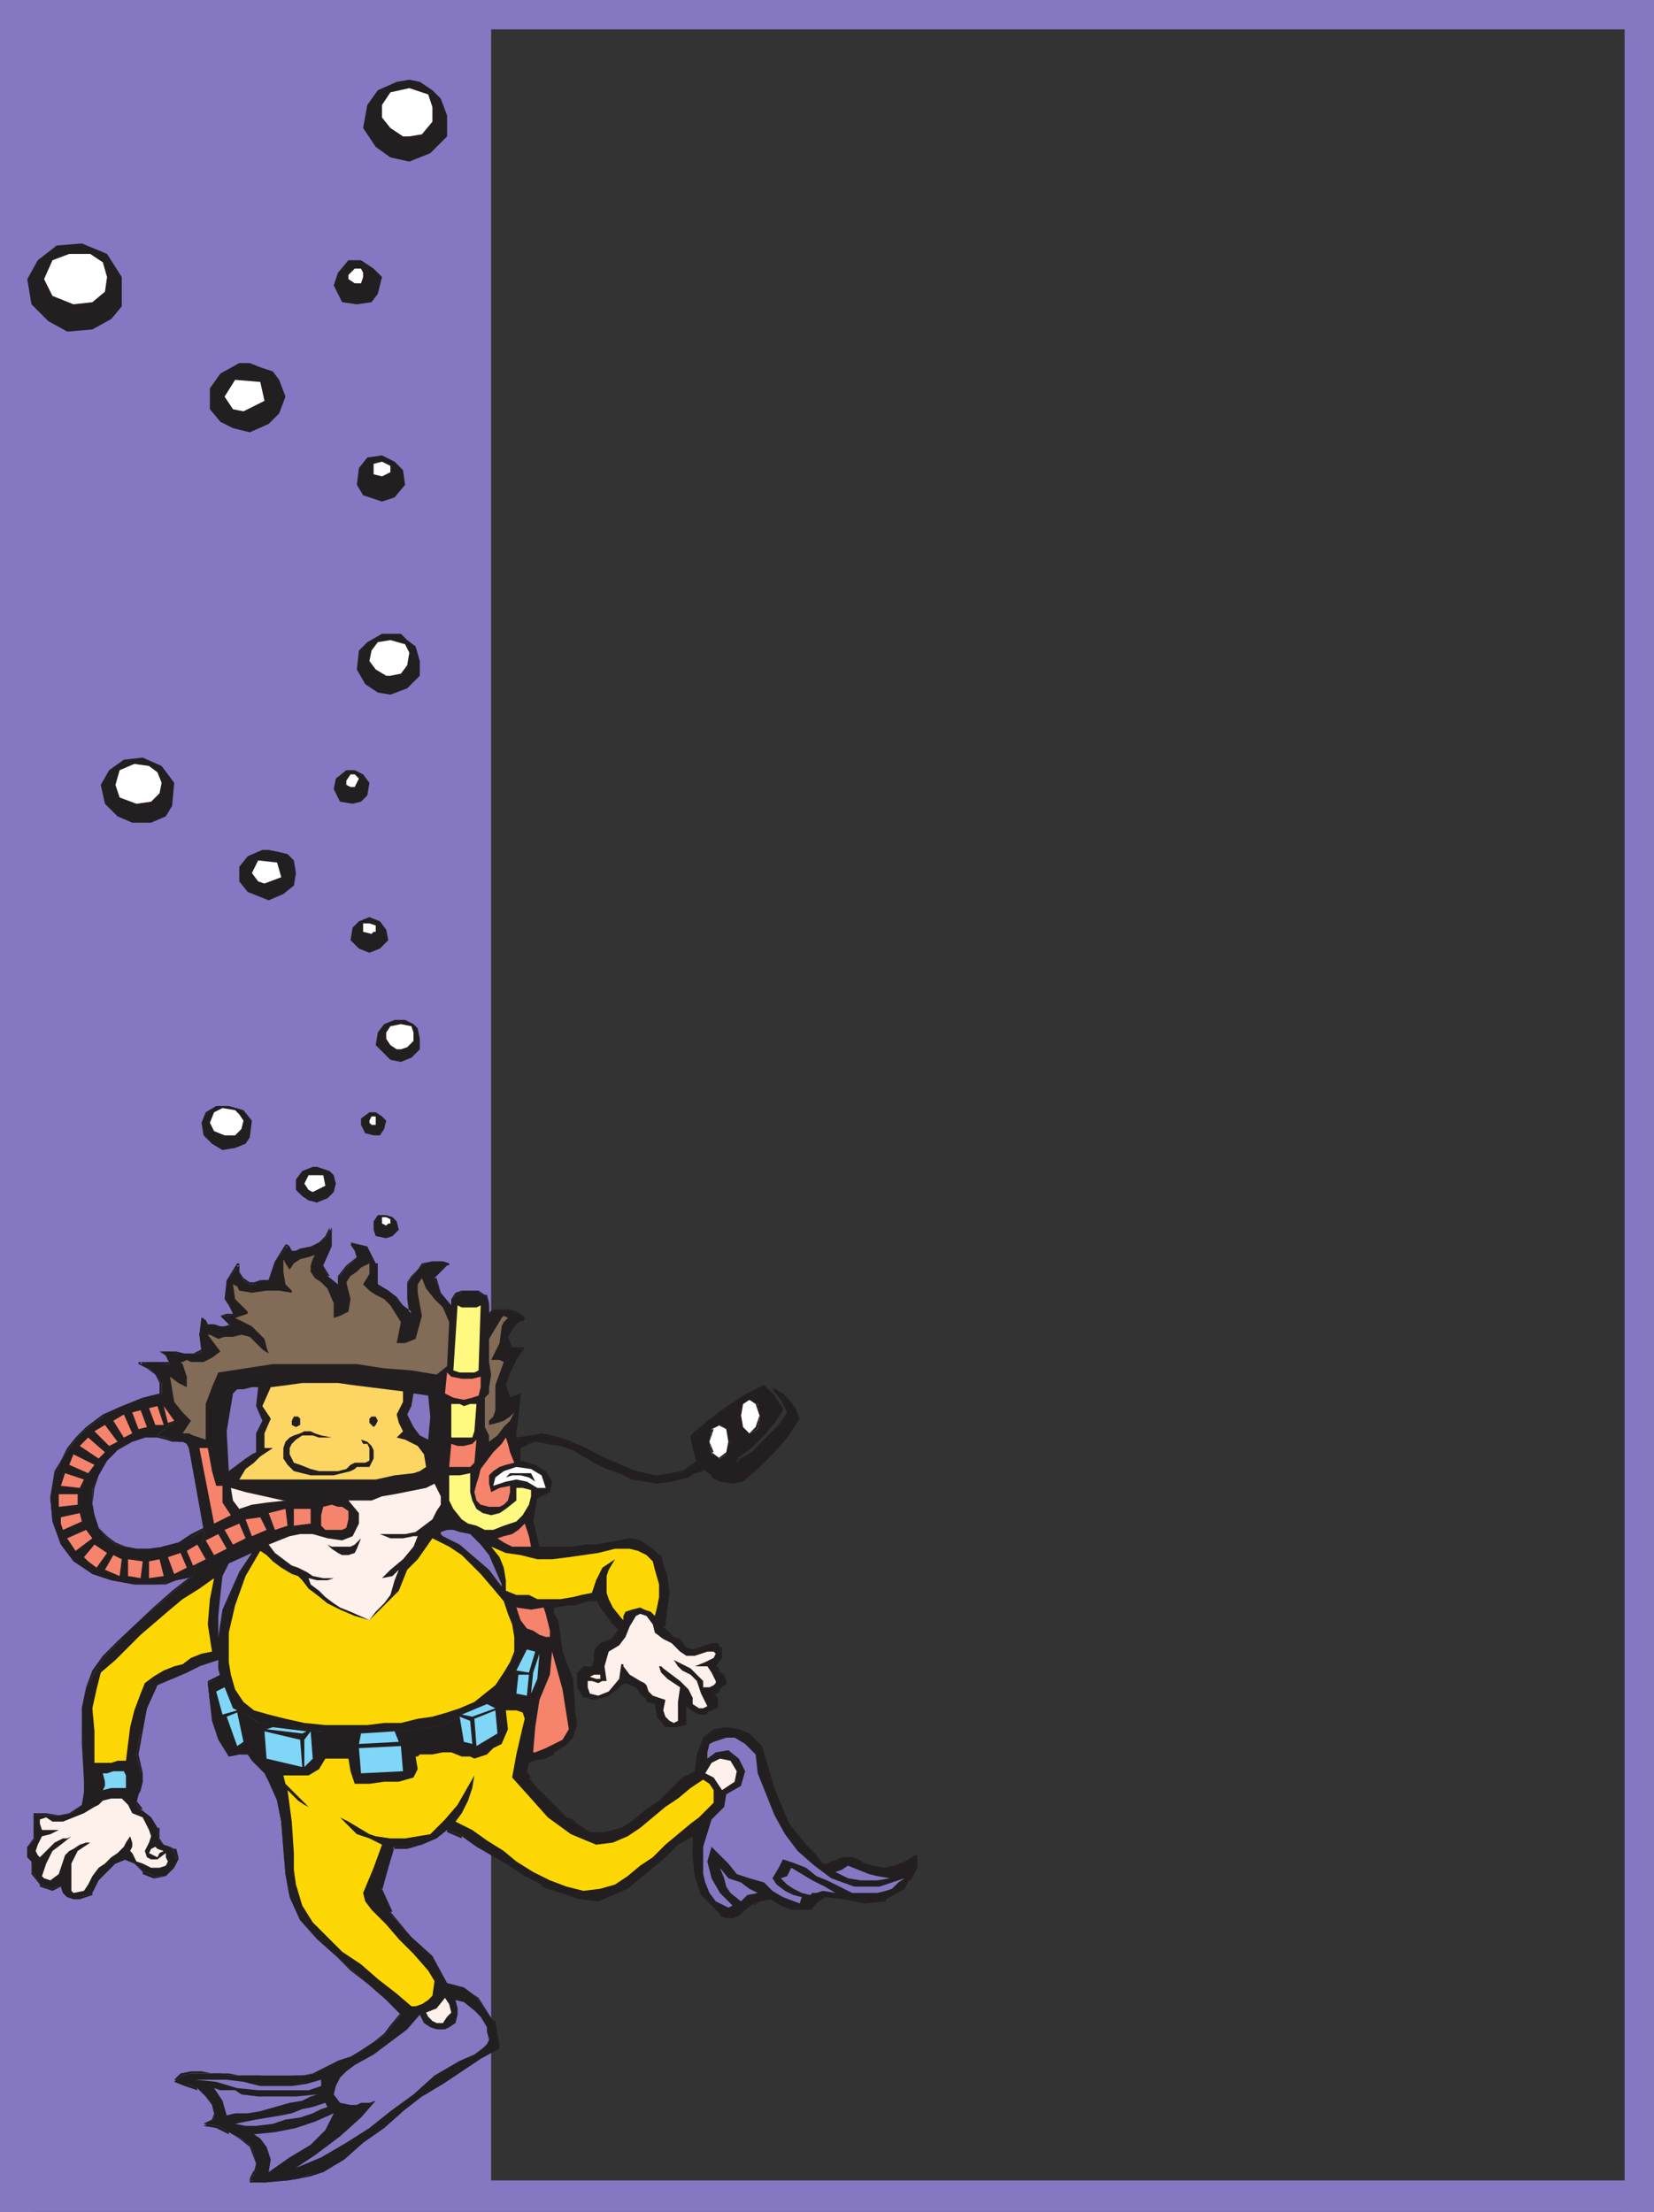 <svg xmlns="http://www.w3.org/2000/svg" width="591" height="790.5"><rect width="100%" height="100%" fill="#333333" stroke="none"/><path fill="#8677c3" fill-rule="evenodd" d="M0 10.5V0h591v10.5H0"/><path fill="#8677c3" fill-rule="evenodd" d="M0 .75h10.5V790.5H0V.75M580.5 0H591v790.5h-10.5V0"/><path fill="#8677c3" fill-rule="evenodd" d="M0 789.75V.75h175.5v789H0"/><path fill="#8677c3" fill-rule="evenodd" d="M0 790.5v-11.25h591v11.25H0"/><path fill="#231f20" fill-rule="evenodd" d="m69 563.25 3.75-16.5L69 549l-5.25 2.25-5.25 1.5-5.25.75h-4.5l-7.5-1.5-3-2.25-3-3.75-1.5-4.5-.75-3.75v-6l2.25-4.5 3-5.25 3.75-3.75 5.25-3 4.5-1.5 3-.75h1.5l6-5.25-3.75-5.25-.75-4.5-13.5 4.5-7.5 3.75-6 4.5-3 3-3 3.75-3 4.5-1.5 4.5-2.25 9 .75 8.25 3 8.25 5.25 6 6 4.5 6.75 2.25 8.25 1.5h8.25l3-.75 7.5-1.5 2.25-.75"/><path fill="#231f20" fill-rule="evenodd" d="m69 563.25 4.5-16.5V546h-.75l-4.5 2.25-4.5 3-6 1.5h.75l-5.25.75h-4.5l-3.75-.75-3.75-1.5-3-2.25-3-3-1.5-4.5L33 537v.75l.75-6 1.5-4.5 3-5.25 3.75-3.75 5.25-3 4.5-1.5h4.5V513l6-5.25H63h-.75l-3.75-6h.75l-1.5-3.75H57l-6 1.5-7.5 3-6.75 3-6 4.5-3.75 3.75-3 3.75-2.25 4.5-2.25 3.75-1.5 9v.75l.75 8.25 3 8.25 4.5 6 6.75 4.5 6.75 2.25 8.25 1.5h11.25l3.75-1.5 3.75-.75 2.25-.75h-.75L66 564l-3.75.75-3 .75-3.75.75h.75L48 565.5l-8.25-1.5-6.75-2.25-6-4.5-5.25-5.25h.75l-3-8.25-.75-8.25 1.5-9 1.5-4.5 3-4.5 3-3.75 3-3 6-4.5 7.5-3 6.75-3 6.75-1.5L57 498l1.5 4.5 3.75 5.25-6 5.25h-4.5l-4.5 2.25-5.25 3-4.5 3.75-3 4.5-1.5 5.25v9.75l2.25 4.5 3 3.75 3 2.25 3.75.75 3.75 1.5h4.5l5.25-.75 5.25-1.5 5.25-3 3.75-2.25V546l-4.5 17.25H69"/><path fill="#231f20" fill-rule="evenodd" d="m73.5 546.75-6-29.25-.75-1.5-.75-.75h-2.25l-4.5-1.5-3-.75 6-5.25-3.75-5.25-.75-4.5v-3.75l-2.25-3-2.25-2.25-3-1.5 2.25-.75h3l2.25.75h3l-1.5-3-1.5-1.5h3l2.25.75h7.5L72 483l-.75-6 .75-6 1.5.75.75 1.5 2.25.75h6l-3.75-3.75H81l2.25-.75-.75-3-1.5-2.25v-6.75l4.5-5.25v2.25l1.5 3 2.25 1.5h2.25l2.25-1.5H96l2.25-6.75 4.5-5.25.75.75.75 1.5 3-1.5 3.75-.75 3-1.5 3-2.25 1.5-3v6.75l-3 6.75L117 456l3.75 3 .75-1.5-.75-.75 3-3.75 3.75-3.75-.75-2.25-1.5-2.25h3l3 .75 3 6 .75 7.5 3.75 2.25 8.25 8.25-1.5-5.25V459l1.5-2.25 2.25-3 2.25-2.25 3-.75 3.75.75h2.25l-5.25 5.25 2.25 5.25 3.75 4.5v-2.25l2.25-1.5 1.5-.75 3.75-.75 4.5 1.5 1.5 3.75v3L177 468h2.25l3 .75 2.25.75 3 1.5-2.25 1.5-1.5 1.5-2.25 3.75.75 4.5h2.25l2.25-.75-4.5 9-1.5 4.5 1.5 4.5 2.25-.75 1.5-.75-.75 8.25-.75 5.25v2.25l1.5 3.75-.75 2.25.75 3 5.25.75 3.75 3 2.25 3-.75 3.75-4.5 1.5-1.5 9 2.25 9h12l4.5-.75H213l4.5-.75 7.5-1.5 3.75.75 4.5 3 2.25 2.25 1.5 3 1.5 10.5v5.25l-1.5 6.75 1.5 2.25 4.5 3 2.25 2.25 2.25 1.5 2.25-.75 3-.75 2.25-1.5h1.5l.75 1.5.75 3.75-2.25 3 .75 2.25 2.25 1.5.75 1.5-.75 1.5-1.5 1.5-2.25 1.5.75 2.25v3l-3 1.5h-4.5l-1.5-1.5-2.25-1.5.75 3-.75 4.5-3 .75h-3l-3-3.75-1.5-4.5-3-1.5-1.5-2.25-2.25-2.25-3.75-1.5-1.5.75-1.5 1.5-3 2.25-2.25.75h-6l-3-3.75v-5.25l2.25-1.5 3-.75.75-2.25V591l.75-1.5 2.25-1.5 3-2.25 3-3-2.25-3-2.25-2.25-2.25-3-1.5-3-3 .75-4.5.75-3 .75-4.5.75h-3.75l-4.5.75-5.25-.75 1.5 4.5 1.5 5.25.75 5.25-3.75 7.5-3 5.25-3 3.75-4.5 3-9 3-.75 1.5-6 3-9 1.5-8.25.75-12 .75-8.25-.75H114l-3.75-.75-12.75-1.5-5.25-.75-3-2.25-3-1.5-2.25-2.25-3.75-6.75-1.5-3.75-.75-3v-3l-6.75 2.25-4.5 2.25-10.5 4.5-3.75 8.25-2.25 8.25-1.5 8.25 1.5 6.75.75 3-.75 3-.75 1.5-.75 3 1.5 3L54 649.5l2.25 3.75.75 4.5 1.5 1.5 2.25.75 1.5 1.5.75 3-.75 3-3 3H55.5l-3.75-1.5-3.75-3-3-1.5-3.75 1.5-6 6-2.25 4.5-4.5 1.5H24l-1.5-1.5-.75-2.25h-1.5l-1.5.75-4.5-1.5-2.25-3.75-.75-1.5L12 666l-2.25-2.25V660l3-3-.75-3.75.75-4.5H21l4.5-.75 3.75-3 1.5-4.5L30 636v-12.75l-.75-12.75 1.5-6.75 3-6 3.75-6 11.25-11.25 13.5-12 6.75-5.25 4.5-16.5"/><path fill="#231f20" fill-rule="evenodd" d="M73.5 546.75V546l-6-29.25-.75-1.5-.75-.75h-4.5l-2.25-.75-3-.75 6-5.25-3.75-6h.75l-1.5-3.75v-3.75l-2.25-3-2.25-2.25-3-2.25v.75l2.25-.75 3 .75h5.25v-.75l-1.5-2.25-1.5-1.5 5.25.75 3 .75 3-.75h1.5L72 483h.75v-.75L72 477l.75-6H72l1.5.75.75 1.5 1.5.75 2.25.75h3l1.5-.75h.75v-.75h-.75l-1.5-1.5-2.25-1.5H81l2.25-.75H84l-3-6v.75l.75-6.75H81l4.5-5.25h-.75l.75 2.25 1.5 3 2.25 1.5h2.25l4.5-1.5h.75l1.5-6.75 4.5-5.25H102l.75.75.75 1.5h2.25l1.5-.75 3.75-1.5 3-1.5 3-2.25 1.5-3h-.75l.75 6.75-3 6.75L117 456l3.75 3h.75v-3l-.75.75 3-3.75 3.75-3.75h.75l-.75-2.25h-.75l-1.5-3v.75l6 1.5v-.75l3 6v7.5l3.75 2.25 3.75 3 2.25 2.25 2.25 3h.75v-.75l-1.5-4.5V459l1.5-2.25 2.25-3 2.25-2.25 3-.75 6 1.5v-.75l-5.25 5.25 2.25 5.25 3.75 4.5h.75v-2.25h-.75l2.25-1.5 1.5-.75h6l2.25.75.75 3.75v3h.75L177 468h2.25l3 .75 2.25.75 1.5.75.75.75-2.25.75-1.5 1.5-2.25 4.5 1.5 4.5h2.25l2.25-.75-2.25 4.5-2.25 3.75-1.5 5.25.75 4.5v.75h.75v-.75l2.25-.75h1.5V498l-1.5 8.25v-.75 8.25l1.5 3.75v-.75l-.75 3 .75 3 5.25 1.5v-.75l3.75 3 1.5 3v3.75l-4.5 1.5-2.25 9 2.25 9h9l12-.75h4.5l7.5-1.5 3 .75v-.75l3 1.5 2.25 1.5 2.25 2.25 1.5 3 1.5 10.5-.75 5.25-.75 6.75 1.5 2.25 4.5 3 2.25 2.25v.75l2.25.75 2.25-.75 3-.75L255 588h1.5l-.75-.75 1.5 1.5v3.75-.75l-1.5 3.75.75 2.25 2.25 1.5-2.25-2.25h.75l-.75-1.5h-.75l2.25-3v-3.75h-.75l-.75-1.5h-2.25l-6.75 2.25-2.25-.75-2.25-3-2.25-.75-3.75-3.75h.75l.75-6.75.75-5.25-.75-5.25v-.75l-1.5-4.5-.75-3h-.75l-2.25-2.25-4.5-3-3.75-.75-3.75.75-4.5.75-3.75.75-12 .75h-8.25l-2.25-9 1.5-9v.75l4.5-2.25.75-3.75-2.25-3.75-3.75-2.25L186 522v-5.25l-1.5-3v-2.25l.75-5.25.75-8.25-4.5 1.5h.75l-1.5-4.5 1.5-4.5 2.25-4.5 3-4.5h-5.25.75l-1.5-3.75 2.25-3.75 1.5-1.5 2.25-.75V471l-1.5-1.5-1.5-.75-2.25-.75h-6l-2.25 1.5h.75v-3.75l-.75-3h-.75l-2.25-1.5h-6l-2.25.75-1.5 2.25v2.25l-3.75-4.5-1.5-5.25h-.75l5.25-5.25h.75-.75l-2.25-.75h-3.75l-3.75.75-1.5 2.25L147 456l-1.5 2.25v6l.75 5.25.75-.75-3-2.25-2.25-3-3-2.25L135 459v-7.5h-.75l-3-6-6-1.5v.75l1.5 2.25.75 2.25-3.75 3-3 3.75v3l-3.75-3h.75l-2.25-3.75 3-6.75v-6.75h-.75l-1.5 3L114 444l-3 1.5-3.75.75-1.5.75h-2.25.75l-.75-1.5-.75-.75H102l-3.75 6L96 457.5h-3l-2.25.75h.75-2.25l-2.25-1.5-1.5-2.25v-3h-.75l-3.75 6-.75 6.75 1.5 2.25 1.5 3H81l-2.25.75L82.5 474v-.75l-2.25.75H81h-2.25l-2.25-.75h-2.25l-.75-1.5L72 471l-.75 6 .75 6v-.75l-3 1.5h-3l-3-.75h-6l2.25 1.5 1.5 3v-.75H49.5v.75l3 1.5 3 2.25 1.5 3V498l1.5 4.5 3.75 5.25-6 5.25v.75l3 .75 2.25.75H66h-.75l1.5.75.75 1.5 5.25 29.25V546l.75.75"/><path fill="#231f20" fill-rule="evenodd" d="M258.75 599.25v3l-1.5 1.5-2.25 1.5.75 2.25v3l-3 1.5h-2.25l-2.25-.75-1.5-.75-2.25-1.5v7.5-.75l-3 1.5-3-.75-3-3.75L234 609l-3-1.5-1.5-2.25-2.25-3-3.75-1.5-1.5 1.5-4.5 3-3 1.5h-5.25l-3-3.75.75-5.25h-.75l2.25-1.5 3-.75 1.5-4.5.75-1.5H213l2.25-1.5 3-2.25 3-3h.75V582h-.75l-4.5-4.5-2.25-3-1.5-3-3 .75h-4.5l-3.75 1.5-7.5.75h-9.75l.75 4.5 2.25 5.25v5.25-.75l-3 8.25-3.75 5.25-2.25 3.75-4.5 2.25-9 3.75-.75.75-6.75 3-16.5 3h-27l-3.75-.75-12.75-1.5-5.25-.75-3-2.25-3-1.5-2.25-3-3.75-6-.75-4.5-.75-3v.75l-.75-3-6.75 2.25L66 597l-4.5 3-5.25 2.25-4.5 8.25-3 16.5 1.5 6.75v3-.75l-.75 3-.75 2.25v3l1.5 3 3 2.25 3 3.75.75 4.5 1.5 1.5 2.25.75 1.5 1.5.75 3v-.75l-.75 3.75-3 3H55.5l-3.75-1.5-3.75-3-3-2.25h-.75l-3 2.25-6 6-2.25 4.5-4.5 1.5h-2.25l-2.25-.75-1.5-.75h.75l-1.5-2.25h-1.5l-1.5.75-4.5-1.5-2.25-3.75-.75-1.5L12 666v-1.5h-.75l-1.5-1.5.75.75V660h-.75l3-3v-8.25H21l4.5-.75 3.75-3H30l.75-4.5V636L30 623.25V610.5l.75-6.75 3-6 3.75-6 4.5-4.5 13.5-12.75 6.75-6 6.75-5.25 4.5-16.5-.75-.75-4.5 17.25-6.75 5.25-6.75 6-12.75 12-5.25 5.25L33 597l-2.25 6-1.5 7.5v12.75L30 636v4.5l-.75 4.5-4.5 3-3.75.75-4.5-.75H12v9l-2.25 3v3.75l1.5 1.5v4.5l3 3.75v.75l4.5 1.5 3-1.5.75 2.25L24 678l2.25.75h2.25l4.5-1.5v-.75l2.25-4.5 6-6 3.75-1.5h-.75L48 666l3 3v.75l3.75 1.5h.75l3.75-.75 3-3 1.5-3v-.75l-.75-3h-.75l-1.5-.75-2.25-.75L57 657v.75-4.5h-.75L54 649.5l-3.75-3H51l-2.25-3v.75l.75-3 .75-1.5.75-3v-3L49.5 627l3-16.5 3.75-8.25 10.5-4.5 4.5-2.25 6.75-2.25v3l.75 3 .75 3.75 3.75 6.75L85.5 612l3.75 1.5 3 2.25 5.25 1.5 12 1.5h4.5l6.75.75H129l12-.75 8.25-.75 9-1.5 6-3 .75-1.5v.75l9-3.75 4.5-3 3-3.75 3-5.25 3.75-7.5-.75-5.25v-.75L186 579l-.75-4.5h-.75l4.5.75h5.25l8.25-1.5h3l4.5-1.5h3v-.75l1.5 3 2.25 3 1.5 2.25 3 3V582l-3 3.75-3.75 1.5-1.5 1.5-.75 1.5v3l-.75 2.25h-3l-2.25 2.25V603l2.25 3.75h.75l3 .75 3-.75 2.25-.75 3-2.25 1.5-1.5 1.5-.75 3.75 1.5 1.5 2.25 2.25 2.25v.75l3 .75.75 4.5 3 3.75h3.75l3-.75h.75V609h-.75l1.5 1.5 2.25 1.5 1.5.75h3V612l3-1.5h.75v-3.75l-1.5-1.5v.75l2.25-1.5v-.75l1.5-1.5h.75v-1.5l-.75-2.25-2.25-1.5 2.25 2.25"/><path fill="#231f20" fill-rule="evenodd" d="M198 574.5h-3.75l-4.5.75-5.25-.75 1.5 4.5 1.5 5.25.75 5.25-3.75 7.5-3 5.25-3 3.75-4.5 3-9 3-.75 1.5-6 3-9 1.5-8.25.75-12 .75-8.25-.75H114l-3.75-.75-12.75-1.5-5.25-.75-3-2.25-3-1.5-2.25-2.25-3.75-6.75-1.5-3.75-4.5 2.25.75 6.75 1.5 6.75 2.25 6.75 3 6 3.75-.75h3l2.25 2.25 1.5 2.25 2.25 2.25 2.25 3L99 643.5l1.5 7.5.75 9.75.75 9 1.5 8.25 3.75 8.25 6 6.75 6.75 6 18 15.75 5.25 5.25-6 7.5-3.75 2.25-4.5 3-3.75 2.25-4.5 1.5-3.75 2.25-4.5 2.25-3.75.75H105l-3.75.75H97.5l-4.5-.75H81.75l-3-.75h-10.5l-3 .75-3 2.25 4.5.75 3.75 1.5 3 3 2.25 3 .75 3v2.25l-2.25.75-1.5.75 5.25.75 3.75 2.25 4.5 2.25 3.75 3 1.5 6v3l-2.25 3H90l4.5.75 3.75-.75h4.5l4.5-.75L111 777l4.5-.75 7.5-4.5 6.75-6 7.5-5.25 6.75-6 6.75-5.25 7.5-4.5 13.5-9 6.75-3.75-2.25-9.75-5.25-7.5-2.25-2.25-6-3-3-.75-5.25-9-7.5-7.5-7.5-8.25-3.75-8.25 3-8.25 1.5-7.5h5.25l5.25-.75L156 657l3.75-3 6 2.25L171 660l4.5 3 6 3 6 4.5 6.75 3 6 3 7.5 1.5 6 1.5 10.5-4.5 13.5-11.25 4.5-4.5 5.25-3 .75 7.5.75 6.75 2.25 6.75 4.5 5.25 1.5 1.5 2.25.75h4.5l2.25-2.25 3-2.25 2.25-1.5 3.75-.75 3.75 3 7.5 1.5 3.75-.75 2.25-2.25 2.25-1.5h6.75l7.5 1.5 7.5-.75 6.75-3.75 3.75-7.5v-3.75l-3.75 1.5-3 1.5-4.5.75-3.75-.75-3-.75-2.25-.75-2.25-1.5h-3l-1.5 1.5-2.25.75H294l-3-3.75-3-3-6-7.5-4.5-10.5-2.25-4.5-1.5-5.25-1.5-6.75-4.5-5.25L264 618h-4.5l-3.75.75L252 621l-2.25 6-.75 6-5.25 2.25-8.25 8.25-4.5 3.75-3.75 3-5.25 3-5.25 2.25h-6l-2.25-1.5-2.25-2.25-1.5-.75-2.25-1.5-3-2.25-5.25-6-3-2.25-2.25-3-.75-3 .75-3 1.5-.75 4.5-1.5 3-1.5 3.75-2.25 3-3 .75-4.5v-5.25L204 600l-3-9.75-1.5-10.5-1.5-3v-2.25"/><path fill="#231f20" fill-rule="evenodd" d="M198 574.5v-.75l-3.75.75h-9.75l.75 4.5 2.25 5.25v5.25-.75l-3 8.25-3 5.25-3 3.75-4.5 2.25-9 3.75-.75.75-6.75 3-16.5 3h-27l-3.75-.75-12.75-1.5-5.25-.75-3-2.25-3-1.5-2.25-3-3.75-6-1.5-4.5-4.5 2.25v.75l1.5 13.5 2.25 6.75 3.75 6 3.75-.75h3l1.5 2.25 4.5 4.5 1.5 3 3 6.75 1.5 7.5.75 9.75.75 9 1.5 8.25 3.75 8.25 6 6.75 6.75 6 5.25 5.25 6.75 5.25 6 5.25 5.25 5.25v-.75l-3.75 4.5-2.25 3-3.75 3-8.25 5.25-4.5 1.5-9 4.5-3.75.75h-3.75.75-19.5l-3.75-.75h-6l-3.75-.75h-3.75l-3.75.75-2.25 2.25v.75l3.75 1.5 4.5 1.5v-.75l3 3 2.25 3 .75 3-.75 2.25-3 1.5v.75l4.5.75 4.5 2.25V762l3.75 2.25 3.75 3 2.25 6-.75 3v-.75l-1.5 3v1.5h5.25l8.25-.75 4.5-.75 3.75-.75 4.5-1.5 7.5-4.5 6.75-6 7.5-5.25 6.75-6 6.75-5.25 7.5-4.5 13.5-9 6.75-3.75v-.75l-1.5-9h-.75L171 714l-2.25-1.5-3-2.25-6-1.5-5.25-9.75-7.5-6.75-7.5-9h.75L136.5 675v.75l2.25-8.25L141 660l-.75.75h5.25l5.25-1.5L156 657l3.75-3v.75L165 657v-.75l5.25 3.75 10.5 6 6.75 4.5 6 3v.75l13.5 4.5h.75l6 .75 10.5-4.5 13.5-11.25 4.5-4.5 5.25-3v7.5l.75 6.75 2.25 6.75 6.75 6.75v.75l2.25.75h2.25l2.25-.75 2.25-2.25 3-2.25v.75l2.25-1.5 3.75-.75L279 681l3.75 1.5h7.5v-.75l2.25-2.25 2.25-1.5 6.75.75 7.5 1.5 7.5-.75v-.75l6.75-3.75 1.5-3h.75l2.25-4.5V663H327l-3.75 2.25-3.75 1.5-3.75.75-3.75-.75-3-.75-2.25-1.5-2.25-.75h-3.75l-1.5.75-2.25.75-1.5.75H294l-3-3.75-3-3-6-7.5-4.5-10.5-1.5-4.5-1.5-5.25-2.25-7.5-4.5-4.5L264 618l-4.5-.75-4.5.75-3.75 3-2.25 6-.75 6-4.5 2.25-8.25 8.25-4.5 3-4.5 3.75-4.5 3 5.25-3 3.75-3 4.5-3.75 8.25-8.25L249 633l.75-6 2.25-6 3.75-2.25 3.75-.75 4.5.75 3.75.75 3.75 5.25 2.25 6.75 1.5 5.25 1.5 4.5 2.25 5.25 3 5.25 3 3.75 2.25 3.75L294 666h3.75l2.25-.75 1.5-1.5v.75h3-.75l2.25.75 3 .75 2.25 1.5 4.5.75 4.5-.75 3-1.5v-.75l3.75-1.5v3.75l-2.25 4.5-2.25 2.25-6 3.75-7.5 1.5-7.5-1.5-6.75-.75H294l-1.5 2.25-2.25 2.25-3.75.75-3.75-.75-3.75-1.5-3.75-2.25h-3.75l-3 2.25-2.25 1.5-2.25 3h-4.5l-2.25-1.5-1.5-.75-4.5-6-2.25-6-.75-6.75-.75-7.5v-.75l-5.25 3.75-9 7.5-4.5 4.5-4.5 3-5.25 3-5.25 1.5-6-.75-7.5-1.5-6-3-6.75-3.75-12-7.5-4.5-3-5.25-3-6-2.25-3.75 3-5.25 2.25-6 .75h.75-6l-.75 7.5L135 675v.75l4.5 8.25 7.5 8.25 6.75 7.5 5.25 9v.75l3 .75 3 1.5 3.75 1.5v-.75l2.25 2.25 5.25 7.5 2.25 9.75v-.75l-6.75 4.5-6.75 3.75-6.75 4.5-7.5 5.25-6.75 5.25-7.5 5.25-7.5 6-6 5.25-3.75 3-3.75 1.5-4.5 1.5-3.75 1.5h-4.5l-8.25.75h-5.25.75-.75l2.25-3v-3l-1.5-6-3.75-3-4.5-2.25-3.75-2.25-5.25-.75v.75l1.5-.75 2.25-.75v-3.75l-.75-2.25-2.25-3-3-3-3.75-1.5-4.5-1.5v.75l3-2.25 3-.75h7.5l3 .75h6.75l3.75.75H93l4.5.75h3.75L112.5 741l4.5-1.5 3.75-2.25 4.5-2.25 8.25-5.25 3.75-2.25 6-7.5v-.75l-5.25-4.5L120 699l-6.75-6-6-6.75h.75l-4.5-8.25-.75-8.25-.75-9-.75-9.75v-.75l-1.5-6.75-3-7.5-4.5-4.5-1.5-3-2.25-2.25-3 .75h-3.75l-3-6-2.25-6.75-.75-6-.75-6.75h-.75l1.5-.75 3-.75v-.75l.75 3.75 3.75 6.75L85.5 612l3.75 1.5 3 2.25 5.25 1.5 12 1.5h4.5l6.75.75H129l12-.75 8.25-.75 9-1.5 6-3 .75-1.5v.75l9-3.75 4.5-3 3-3.75 3-5.25 3.75-7.5-.75-5.25v-.75L186 579l-.75-4.5h-.75l4.5.75h5.25l3.75-.75"/><path fill="#231f20" fill-rule="evenodd" d="m222 653.25-6 1.5h.75-6l-4.5-3-1.5-1.5-2.25-.75-11.25-11.25-2.25-3h.75l-1.5-2.25.75-3 1.5-.75 4.5-.75 3-1.5v-.75l3.75-2.25 3-3 1.5-4.5-.75-5.25v-.75l-.75-10.5-3.75-9.75-1.5-11.25-1.5-2.25v-2.25 2.25l.75 3 2.25 10.5 2.25 9.75 2.25 11.25v5.25l-.75 4.5-3 2.25-3.75 3-3.75 1.5-4.5.75-1.5 1.5-.75 3 3 6 3 2.25 6 6 3 2.25 2.25 1.5 1.5.75 2.25 2.25 2.25 1.5h6L222 654v-.75l5.25-3-5.25 3M186 517.5l3-1.5 2.25-.75h4.5l4.5.75 4.5 2.25 3.75 2.25 4.5 2.25 4.5 1.5 3.75 2.25 4.5 1.5 5.25 1.5h9l3-.75 3-1.5 2.25-.75 3-1.5 3 2.25 3.75 2.25h7.5l6-5.25 5.25-5.25 4.5-5.25 4.5-6.75-1.5-3-4.5-6-3.75-1.5 3 3.75 3 4.5-3 4.5-4.5 5.25-6 4.5-5.25 3.75v-1.5l5.25-3.75 4.5-4.5 3.75-4.5 3-4.5-3-5.25L273 495l-7.5 3.75-6 4.5-6.75 4.5-5.25 6v3.75l1.5 5.25-4.5 3-4.5 1.5h-6l-6.75-1.5-5.25-1.5-5.25-2.25-4.5-3-4.5-2.25-10.5-3-3.75-.75h-3.75l-5.25.75 1.5 3.75"/><path fill="#231f20" fill-rule="evenodd" d="m186 517.5 3-1.5 2.25-.75 4.5.75H195l5.25.75 4.5 1.5 7.5 4.5 4.5 2.25 4.5 1.5 4.5 2.25 4.5.75h.75l3.75.75 5.25-.75 6-1.5 2.25-1.5 3-.75V525l3 2.25v.75l3 1.5 4.5.75 3.75-.75 6-5.25 5.25-5.25 4.5-5.25 4.5-6.75-1.5-3.75-2.25-3-2.25-2.25-3.75-2.25v.75l3 3.75 2.25 4.5-3 4.5-9.75 9.75-5.25 3 .75.75v-1.5h-.75l5.25-3.75 4.5-4.5 3.75-4.5 3-4.5v-.75l-3-4.5L273 495l-7.5 3.75-6.75 4.5-6 4.5-6 5.25v.75l.75 3.75 1.5 5.25V522l-5.25 3.75-4.5.75h.75l-6 .75-6.75-1.5-10.5-4.5-9-4.5-5.25-2.25-5.25-1.5-3.75-.75-3.75.75-5.25.75 1.5 3.75v-.75l-1.5-3v.75l5.25-1.5h3.75-.75l4.5.75 5.25 1.5 4.5 1.5 5.25 3V519l4.5 3 4.5 2.25 5.25 2.25 7.5.75h6l4.5-1.5 4.5-3V522l-1.5-9v.75l5.25-6 6.75-4.5 6-4.5 7.5-3V495l3 3.75 3 5.25v-.75l-3 5.25-3.75 4.5-4.5 3.75-4.5 4.5v1.5l5.25-3.75 6-4.5 4.5-5.25 3-4.5-2.25-5.25H279l-3-3.75v.75l3 1.5 3 3 2.25 3 .75 3-3.75 6-4.5 6-5.25 5.25-6 5.25h-3.75l-3.75-.75-3.75-1.5-3-2.25-3 .75-3 1.5-2.25 1.5-3 .75h-5.25l-3.75-.75-5.25-.75-4.5-1.5-3.75-2.25-9-4.5-3.75-2.25-4.5-1.5-4.5-.75h-4.5L189 516l-3 .75v.75"/><path fill="#8677c3" fill-rule="evenodd" d="m96 776.25 7.5-5.25 7.5-4.5 5.25-5.25 3-6-6.75 3-6.75 2.25-7.5 1.5-7.5.75 2.25 1.5 2.25 3 1.5 4.5-.75 4.5"/><path fill="#8677c3" fill-rule="evenodd" d="m105.75 774.75 9-3.75 9-5.25 8.25-5.25 7.5-6 8.25-6 7.5-6.75 9-5.25 5.25-2.25 3-2.25 1.5-1.5.75-1.5-.75-3v-1.5l-2.25-3.75-2.25-2.25-3.75-3-3-.75.75 3V720l-.75 3-2.25 1.5-1.5.75h-3l-2.25-.75-2.25-1.5-1.5-3-4.5 5.25-12 9-6.75 3.75-3 2.25-2.25 2.25-1.5 3-.75 3 2.25 3 3.75.75h2.25l1.5-.75h3l2.25-.75-5.25 6-7.5 6.75-9 6.75-6.75 4.5"/><path fill="#8677c3" fill-rule="evenodd" d="m117 753-.75-1.5-4.5 1.5-3.75.75-3.75 1.5-3.75.75-9 1.5L84 759l3.75.75h3.75l6-.75 4.5-1.5 5.25-.75 4.5-1.5 3-1.5L117 753m-3.75-4.5-7.5.75h-13.5l-6-.75L84 747h-5.25l-2.25-.75 3 4.5L81 756l3-.75h4.5l4.5-.75 10.5-3 4.5-.75 3-1.5 2.25-.75m-15-1.5h12l4.5-1.5v-2.25l-5.25 1.5-5.25.75H93l-6-1.5-6-.75H69.75l7.5.75 7.5 2.25 7.5.75h6"/><path fill="#fef0ea" fill-rule="evenodd" d="m161.25 719.25-.75-3L159 714l-3 3.75-3.75 1.5.75 1.5 1.5 1.5 1.5.75h2.25l1.5-2.25 1.5-1.5"/><path fill="#fdd704" fill-rule="evenodd" d="m150.75 716.25 2.25-1.5 1.5-1.5.75-5.25-2.25-3.75-5.25-6-5.25-5.25-4.5-5.25-5.25-5.25-2.25-3-.75-3 3.75-9 3-8.25L132 657l-4.5-1.5-6-6 3 1.5 7.5 4.5 2.25.75 5.25.75h5.25l9-1.5 5.25-5.25 4.5-5.25 6-10.5-.75 4.5-1.5 4.5L165 648l-2.25 3 6 3 5.25 3.75 6 3.75 4.5 3.75 6 3.75 6 3 6 2.25 6 1.5 6-.75 5.25-1.5 4.5-3 4.5-3.75 4.5-3 4.5-4.5 9-7.5 3-2.25 5.25-5.25v-4.5l-1.5-2.25-2.25-1.5-4.5 3-4.5 3.75-4.5 3-9 7.5-4.5 3-5.25 2.25-6 .75-9-3.75-8.25-6-6-6.75-6.75-7.5 1.5-8.25 2.25-9.75.75-3-.75-2.25-2.25-.75h-3.75l.75 6.75-2.25 5.25-3 1.5L174 627l-4.5 1.5-1.5-.75h-3l-3.75-1.5h-3l-3.75.75H150l-.75.75h-.75l.75 4.5-1.5 3-5.25 1.5h-5.25l-5.25.75h-5.25l-1.5-4.5-.75-4.5h-8.25l-2.25 3.75-3.75 2.25h-9l.75 3 8.25 8.25-1.5-.75-2.25-1.5-3.75-3.75 1.5 11.25.75 11.25v6l.75 5.25L108 681l3.75 6 10.5 10.5L129 702l6 5.25 6.75 5.25L147 717h1.5l2.25-.75"/><path fill="#8677c3" fill-rule="evenodd" d="m261.75 681-4.5-4.5-3-5.25-1.5-6 1.5-5.25 6 6 3 3.75 4.5 1.5 5.25 1.5 3 3 3.75 2.25 6 2.25.75-2.25-3-.75-3-1.5-3-2.25-1.5-2.25 2.25-3.75 1.5-3 4.5 1.5 3.75 1.5 3.75 3 3.75 1.5 9 4.5h9l3-.75 2.25-.75 2.25-2.25 2.25-1.5-9 3h-9l-8.25-3-6-4.5-6-5.25-4.5-6-3.75-6.75-6-15L270 627l-3.75-3.75-3.75-2.25h-3l-4.5 1.5-1.5.75-.75 3v2.25l3-2.25 4.5-.75 3.75 3 2.25 4.5-1.5 5.25-5.25 3-.75 4.5-4.5 4.5-3 9.75v9.75l.75 3 1.5 3.75 2.25 3 4.5 2.25 1.5-.75"/><path fill="#8677c3" fill-rule="evenodd" d="m264.75 679.5 2.25-2.25 3.75-.75-3-1.5-3-2.25-4.5-1.5-3-3.75 1.5 3.75.75 3 1.5 2.25 3.75 3m24.75-2.25.75-.75h1.5l2.25-.75 4.5.75-3.75-2.25-4.5-2.25-7.5-4.5-1.5 3-2.25.75 2.25 2.25 2.25 1.5 3 1.5 3 .75"/><path fill="#fef0ea" fill-rule="evenodd" d="m26.25 676.5 3.75-.75 1.5-2.25 1.5-3 2.25-3 2.25-1.5 2.25-2.25 2.25-1.5 2.25-2.25.75-1.5 1.5-2.25.75 2.25v1.5l-.75 1.5.75.75 1.5 3L51 666l3 1.5h3l2.25-.75.75-1.5-.75-1.5v-1.5l-3 2.25H54l-1.5-.75-.75-2.25 1.5-3 .75-2.25-.75-2.25-2.25-4.5-3.75-1.5-1.5-3-2.25-2.25h-3.75l-3 .75-1.5 1.5-1.5.75L30 648l-7.5 3h-3.75l-2.25-1.5-2.25.75v1.5L15 654h6l-3 1.5-3 .75-1.5 3-.75 2.25.75 1.5.75.75 5.25-5.25 3-1.5H24l1.5-.75-3.75 3-3 2.25-2.25 4.5-1.5 4.5.75.75L18 672l3-2.25 2.25-6.75 1.5-1.5 1.5-.75 2.25-1.5 2.25-.75h1.5l-4.5 3-2.25 4.5v9.75l.75.75"/><path fill="#8677c3" fill-rule="evenodd" d="m318 671.25-4.5-.75-3-.75-7.5-3-2.25 1.5-2.25.75 4.5 2.25 4.5.75h6l4.5-.75"/><path fill="#fef0ea" fill-rule="evenodd" d="m56.25 663.75.75-1.5 1.5-.75-2.25-.75-.75-.75-1.5.75-.75 1.5 3 1.5m201.75-24 4.5-3 .75-3.75-2.25-3.75-3.75-.75-3 1.5-2.25 3.75 3 1.5 3 4.5"/><path fill="#7fd6f7" fill-rule="evenodd" d="M39.75 639H45v-4.5l-.75-1.5H40.5l-2.25.75h-1.5l.75 3v1.5l-.75 1.5 3-.75M144 633l-.75-9-15 .75.75 9 15-.75m-36-1.5-.75-9.75-12.75-3 .75 9.75 12.75 3m3.75-3-.75-9.75-2.25 3v9.75l3-3"/><path fill="#fdd704" fill-rule="evenodd" d="M35.25 630h4.5l2.25-.75h3l1.5-12 1.5-6 2.25-6 1.5-3.75 3-2.25L58.5 597l3.75-1.5 3-.75 3-2.25L72 591l3.75-.75-1.5-9.75.75-9 1.5-7.5-5.25 3.75-6 3.75-4.5 3.75-10.5 9-9 9-5.25 4.5-1.5 6-1.5 6.75.75 8.25V630h1.5"/><path fill="#f6836c" fill-rule="evenodd" d="m191.25 626.25 3.75-1.5 6-3 2.25-3.75-2.25-14.25-3.75-13.5-.75 8.25-3.75 9-1.5 9.75-.75 9h.75"/><path fill="#7fd6f7" fill-rule="evenodd" d="M87 622.5 84.75 612 81 613.5l3.75 10.5 2.25-1.5m81.75.75L168 615l-3.75-1.5 1.5 9 3 .75m9-3.75-.75-8.25-7.5 3 .75 9.75 7.5-4.5m-49.5 3.75 14.25-.75-1.5-3.75-12 .75-.75 3.75M108 619.5l1.5-.75-12-1.5-2.25.75 12.75 1.5"/><path fill="#fdd704" fill-rule="evenodd" d="m143.25 615.75 6-1.5 5.25-.75 5.25-1.5 4.5-1.5 5.25-2.25 7.5-6 3-4.5 2.25-3.75 1.5-3.75V585l-.75-4.5-1.5-3.75-1.5-4.5-3.75-4.5-4.5-5.25-6.75-6.75-4.5-3-6-3-5.25 7.5-3.75 3.75-3 7.5L132 579l-5.25-1.5-5.25-2.25L117 573l-3.75-3-3-2.25-2.25-3-1.5-1.5-2.25-.75-3.75-2.25-3-2.25-2.25-2.25-2.25-1.5-5.25 9-3.75 10.5-2.25 9.75V594l.75 4.5 1.5 5.25 3 4.5 3.75 3 5.25 1.5 6 1.5 6.75 1.5 7.5.75h15l6-.75h6"/><path fill="#fef0ea" fill-rule="evenodd" d="m240.75 615.75 1.5-.75v-6.75L243 603l-4.5-3-2.25-2.25-.75-2.25h.75l.75.75 6 4.5 3 3 1.5 3V609l2.25 1.5h1.5l1.5-.75-2.25-4.5-1.5-4.5-2.25-2.25-3-1.5-1.5-1.5-1.5-2.25 6 3 4.5 4.5V603h2.25l1.5-.75.75-.75v-.75l-1.5-3-1.5-2.25h-4.5L252 594l3-1.5.75-1.5-.75-.75h-2.25l-4.5 1.5h-3l-2.25-1.5-3-3-3-1.5-3-2.25-.75-3-2.25-3-2.25-.75-1.5.75-2.25 3.75-1.5 3.75-2.25 3-3.75 2.25-1.5 5.25.75 5.25h-1.5l-1.5.75-2.25-.75H210V603l.75 2.25 3 .75 3.75-1.5 3.75-4.5.75-5.25h.75v.75l2.25 3 3.75 2.25 1.5.75.75.75.75 2.25 1.5 1.5 4.5 1.5-.75 3.75.75 2.25 1.5 1.5 1.5.75"/><path fill="#7fd6f7" fill-rule="evenodd" d="m168.75 613.5 8.25-3-3-1.5-9 3.75 3.75.75m-84-2.25-1.5-.75-3-7.5-3 1.5 2.25 8.25 5.25-1.5m103.5-5.25.75-7.5h-3.75l-.75 6.75 3.75.75m3.75-6 .75-9-2.25 6.75-.75 7.5L192 600"/><path fill="#fef0ea" fill-rule="evenodd" d="M214.5 600v-1.5h-2.25l-1.5.75 2.25.75h1.5"/><path fill="#7fd6f7" fill-rule="evenodd" d="m189 597.75 2.25-7.5-3-.75-3.75 7.5 4.5.75"/><path fill="#f6836c" fill-rule="evenodd" d="M196.5 585v-2.25l-1.5-6-.75-2.25-4.5.75-5.25-.75 1.5 4.5 2.25 3 2.25.75 2.25 1.5 2.25.75h1.5"/><path fill="#8677c3" fill-rule="evenodd" d="m78 585 1.5-9.75 6-13.5L90 555l-8.25 3.75-2.25 4.5-.75 6.75-.75 7.5v7.5"/><path fill="#fdd704" fill-rule="evenodd" d="m222.75 577.5.75-1.5 2.25-.75 3-.75 1.5.75 2.25.75 1.5 1.5.75-3 .75-3.75v-4.5L234 561l-.75-3-2.25-2.25-3-1.5-3-.75h-5.25l-6 1.5-10.5 1.5-6 .75H192l-6-1.5-5.25-.75-5.25-2.25 3 3.75 1.5 3.75.75 4.5v3.75l3.75 1.5h4.5l3 1.5h8.25l4.5-.75 3-.75 3.75-.75 1.5-4.5 2.25-4.5 4.5-3-2.25 3.75-.75 2.25v6l.75 2.25 1.5 3 3 3.75.75.75v-1.5"/><path fill="#fef0ea" fill-rule="evenodd" d="m142.5 561-2.25 2.25-3.75.75 3-3 4.5-3.75 3.75-4.5 1.5-3.75h-1.5l-3.75.75h-4.5l-3.75-1.5h9l3.75-.75 6-4.5 1.5-3 1.5-2.25v-3l-2.25-4.5-3 1.5L141 534l-4.5.75-3.75 1.5h-8.25l3.75 4.5v3.75L126 549l-3.75 1.5-5.25-.75-5.25-1.5h-4.5l-3.75.75-7.5 3 2.25 3 6 4.5 2.25.75 3 1.5 2.25 1.5 3.75.75h3.75l-2.25.75h-3.75l-3-.75.75 2.25 3 2.25 2.25 2.25 3 2.25 2.25 1.5 3.75 1.5 6.75 3 2.25-3 3-3 2.25-3 1.5-5.25 1.5-3.75"/><path fill="#8677c3" fill-rule="evenodd" d="m179.25 566.25-4.5-10.5-3-3.75-3.75-3.75-3.75-.75-2.25-.75h-2.25l-2.25.75v.75l.75.75 6 3 10.5 9 4.5 6v-.75"/><path fill="#f6836c" fill-rule="evenodd" d="m50.25 564 .75-6-5.25-.75v6l4.5.75m8.25-.75-1.5-6-3.75.75v6l5.25-.75m-15.75 0 .75-6-3-1.5-3 5.25 5.25 2.25m24-3L64.5 555l-4.5 1.5 2.25 6 4.5-2.25m6.75-3-3-5.25-3.75 2.25L69 559.5l4.5-2.25m-39 3 3.75-5.25-4.5-3-3.75 4.5 1.5 1.5 3 2.25M81 553.5l-3-5.25-4.5 2.25 3 5.25 4.5-2.25"/><path fill="#231f20" fill-rule="evenodd" d="m129 549.75-2.25 2.25-1.5.75h-6.75L117 552l1.5 1.5 2.25 1.5 1.5.75h2.25l2.25-.75.75-1.5 1.5-3.75"/><path fill="#f6836c" fill-rule="evenodd" d="m33 549.75-2.25-3-6.75 3 3 4.5 6-4.5m156.75 3L189 549l-1.5-4.5-2.25 2.25-2.25 1.5-3 .75-2.25.75 2.25 1.5 3 1.5h6.75m-102-3-2.25-5.25-5.25 2.25 3 5.25 4.5-2.25m7.5-3-2.25-4.5-5.25.75 2.25 6 5.25-2.25m-66-3-.75-3-6.75 1.5v2.25l.75 2.25 6.75-3m73.5 1.5-.75-6-6 1.5 2.25 6 4.5-1.5m21 .75.75-3v-3l-2.25-1.5h-1.5l-2.25-.75-3 .75-.75 3v3.75l1.5 1.5h6l1.5-.75"/><path fill="#fff97f" fill-rule="evenodd" d="m176.25 546.75 3.75-1.5 4.5-1.5 2.25-2.25 2.25-3.75.75-3v-2.25l-3-.75h-2.25v4.5l-3.75 3-2.25 1.5-3 .75-3-.75-2.25-1.5-1.5-3-.75-3v-6.75l-3.75.75h-3.75v9l1.5 3 3 3.75 2.25 1.5 3 .75 3 1.5h3"/><path fill="#f6836c" fill-rule="evenodd" d="m105 545.25 6-.75v-5.25h-6v6m-22.5-3.75-3-4.5v-6h-2.25l-1.5-5.25-1.5-8.25h-3l5.25 27 6-3"/><path fill="#231f20" fill-rule="evenodd" d="m162.75 544.5-2.25-2.25-.75-3-1.5 3.75-3 3 3.75-1.5h3.75"/><path fill="#fef0ea" fill-rule="evenodd" d="M108 536.25h-6.75l-13.5-3-5.25-1.5.75 4.5 2.25 3 4.5-1.5 5.25-.75 6.75-.75h6"/><path fill="#f6836c" fill-rule="evenodd" d="M27.75 537.75V534H21v4.5l6.75-.75m153.75-1.5.75-3V531l-3.75.75-3 1.5-.75-3v-3l1.5-1.5 2.25-1.5 2.25-.75 3-.75-1.5-3.75-.75-3-.75-2.25-1.5 2.25-3 3-4.5 6-.75 3-.75 2.25-.75 3 .75 3 1.5 1.5 3 .75h3.75l1.5-.75 1.5-1.5"/><path fill="#fff" fill-rule="evenodd" d="m195 531.75-1.5-4.5-3.75-2.25-5.25-.75-4.5 1.5-3 2.25-.75 3 4.5-1.5 3.75-.75 3.75.75 3.75 2.25h3"/><path fill="#f6836c" fill-rule="evenodd" d="m28.5 531.75 1.5-3-6.75-2.25-1.5 4.5 6.75.75"/><path fill="#fdd562" fill-rule="evenodd" d="M95.25 528.75h39l6.75-1.5 6.75-.75 2.25-.75 2.25-1.5-.75-4.5-2.25-3-4.5-2.25-3-.75 2.25-2.25-1.5-3-.75-3L144 501v-3.75L126 495l-5.25-.75H108l-5.25.75-6 .75-3 6.75 3 4.5-2.25 5.25v5.25h3l-4.5 3-2.25 2.25-3 2.25-2.25 3.75h9.75"/><path fill="#231f20" fill-rule="evenodd" d="m180.75 528 2.25-.75h3l3 .75 2.25 1.5-1.5-3h-7.5l-1.5 1.5m-64.5-.75h3l6-1.5 1.5-.75.75-.75h4.5l1.5-3v-3l-.75-1.5-1.5-1.5-2.25-.75.75 1.5h1.5l.75 1.5v4.5l-1.5.75h-3.75l-1.5.75-1.5 1.5-3 .75H114l-3-.75-3.75-1.5-2.25-.75-1.5-3v-2.25l.75-1.5 1.5-1.5L108 513h3.75l2.25.75h4.5l-3.75-.75-2.25-.75-1.5-.75h-2.25l-1.5.75-2.25.75-1.5.75-1.5 1.5-.75 2.25v3.75l1.5 2.25 2.25 2.25 6 1.5h5.25"/><path fill="#f6836c" fill-rule="evenodd" d="m31.5 526.5 2.25-3-7.5-3.75-1.5 3.75 6.75 3m138-3.75.75-8.25-1.5 1.5-3 .75h-2.25l-2.25-.75-.75 8.25h7.5l1.5-1.5"/><path fill="#8677c3" fill-rule="evenodd" d="M91.5 519v-6.75l2.25-4.5-2.25-5.25.75-6.75H90l-3 .75h-2.25l-1.5 1.5L81 511.5l.75 14.25 6-4.5 2.25-1.5 1.5-.75"/><path fill="#f6836c" fill-rule="evenodd" d="M35.25 521.25 37.5 519l-6-5.25-3 3 6.75 4.5m6.75-6-4.5-6-3.75 2.25 5.25 5.25 3-1.5"/><path fill="#826c57" fill-rule="evenodd" d="m174.75 515.25 3-2.25 2.25-3 2.25-2.25 1.5-3-1.5 1.5-2.25 1.5-2.25.75-3 .75v-1.5l1.5-1.5.75-2.25v-9l3-8.25-1.5-.75h-3l3-6 .75-6 .75-1.5 1.5-1.5-1.5-.75-.75.75-4.5 7.5v8.25l.75 4.5-.75 4.5V498l-1.5 1.5V510l1.5 3v2.25M73.5 514.5v-12.75l2.25-6L78 490.5l19.5-3h30l9.75 1.5 9.75.75 9 1.5 3.75-3 .75-15.75-2.25-5.25-3-3-3-3.75-1.5-3.75-1.5 2.25v3l1.5 8.25-2.25 8.25-3.75 1.5h-3l1.5-7.5-3.75-6-2.25-2.25-3-1.5-2.25-1.5-2.25-2.25 2.25-3.75v-3.75l-3 1.5-1.5 1.5-2.25 1.5-1.5 2.25 1.5 6-.75 4.5-3 1.5-2.25.75v-5.25L117 460.5l-2.25-2.25-2.25-1.5-1.5-2.25v-2.25l.75-2.25.75-1.5-2.25.75-3 .75-2.25 1.5-1.5 2.25-1.5-2.25-.75-1.5v4.5l.75 4.5 2.25 2.25v.75l-4.5-.75h-4.5L90 462l-4.5-.75-.75-1.5-1.5-.75.75 5.25 4.5 4.5v.75L84 471l6 3 4.5 4.5.75 3 .75 2.25-2.25-1.5-4.5-4.5-3-.75-3 .75h-3l-2.25.75-3-1.5h-.75l4.5 6-3 2.25-3 1.5h-4.5l-1.5-.75-1.5.75h-.75l.75.75 1.5 4.5v3.75l-3-1.5-3-2.25 1.5 9 3 3.75 3 3-3 4.5h2.25l1.5.75 4.5 1.5"/><path fill="#8677c3" fill-rule="evenodd" d="m153 514.5.75-8.25-.75-7.5-5.25-.75-.75 4.5-1.5 3 2.25 4.5 2.25 3 3 1.5"/><path fill="#fff97f" fill-rule="evenodd" d="m169.5 511.5.75-9.75H168l-2.25.75-1.5-.75h-3v12h7.5l.75-2.25"/><path fill="#f6836c" fill-rule="evenodd" d="m47.25 512.25-3-6.75-3.75 2.25 3.75 6 3-1.5M52.5 510l-2.25-6-3 .75 2.25 6 3-.75m6-.75-2.25-6.75-3 .75 2.25 6h3"/><path fill="#231f20" fill-rule="evenodd" d="m105.75 510 1.5-.75V507l-.75-.75H105l-.75 1.5v1.5l1.5.75m27.75 0-1.5-1.5V507l.75-.75h1.5l.75 1.5-.75 1.5-.75.75"/><path fill="#f6836c" fill-rule="evenodd" d="m60 508.5 2.25-.75-3.75-5.25zm111-9.75.75-3V492l-3 .75H165l-3.75-.75-1.5-1.5-.75 7.5 3 1.5 3.75.75 3-.75 2.25-.75"/><path fill="#fff97f" fill-rule="evenodd" d="m171 489.75.75-23.25-1.5.75H165l-1.5-.75-1.5 23.25 2.25.75h5.25l1.5-.75"/><path fill="#231f20" fill-rule="evenodd" d="m138 442.5 2.25-.75 2.25-2.25-.75-3-1.5-1.5-2.25-.75h-3l-1.5 2.25v3l.75 2.25 3.75.75"/><path fill="#fff" fill-rule="evenodd" d="M139.5 437.25v-1.5L138 435h-1.5v2.25l1.5.75.75-.75h.75"/><path fill="#231f20" fill-rule="evenodd" d="m113.25 429.75 3.75-1.5 2.25-2.25.75-3-.75-3-1.5-1.5-4.5-1.5h-1.5l-3.75 1.5-2.25 3v3.75l2.25 2.25 2.25 1.5 3 .75"/><path fill="#fff" fill-rule="evenodd" d="m111.75 426 4.5-2.25-.75-3.75h-5.25l-1.5 3 1.5 2.25 1.5.75"/><path fill="#231f20" fill-rule="evenodd" d="m89.25 406.5.75-6-3-3.75-5.25-1.5h-4.5l-3.75 2.25-1.5 3.75.75 4.5 3 3L79.5 411l4.5-.75 3.75-1.5 1.5-2.25"/><path fill="#fff" fill-rule="evenodd" d="M80.25 405.75H84l2.25-2.25.75-3-1.5-2.25-1.5-1.5-4.5-.75-3 1.5-1.5 3.75 1.5 3 3.75 1.5"/><path fill="#231f20" fill-rule="evenodd" d="M133.5 405.75h2.25l1.5-2.25.75-3-1.5-1.5-2.25-1.5H132l-3 2.25V402l1.5 3 3 .75"/><path fill="#fff" fill-rule="evenodd" d="M134.25 402v-3h-1.5l-.75 1.5v.75l.75.75h1.5"/><path fill="#231f20" fill-rule="evenodd" d="M143.25 379.5 147 378l3-3v-3.75l-.75-3.75-1.5-1.5-3-1.5H141l-3.75 1.5-2.25 3-.75 4.5 5.25 5.25 3.75.75"/><path fill="#fff" fill-rule="evenodd" d="m143.25 375 2.25-.75 2.25-2.25v-3l-.75-2.25-3.75-.75-3.75.75L138 369v2.25l1.5 2.25 2.25 1.5h1.5m114 134.25 2.25 1.5 1.5 4.5-1.5 4.5-2.25 1.5-3-1.5-.75-4.5.75-4.5 3-1.5"/><path fill="#231f20" fill-rule="evenodd" d="M257.25 509.25h-.75l3 1.5.75 4.5-.75 3.75-3 2.25h.75l-3-2.25h.75l-1.5-3.75 1.5-4.5h-.75l3-1.5h-.75l-2.25 1.5-.75 4.5.75 4.5 2.25 1.5h.75l2.25-1.5h.75l.75-4.5-.75-4.5h-.75l-2.25-1.5h-.75.75"/><path fill="#fff" fill-rule="evenodd" d="m267.75 500.25 3 1.5.75 4.5-.75 4.5-3 1.5-2.25-1.5-1.5-4.5 1.5-4.5 2.25-1.5"/><path fill="#231f20" fill-rule="evenodd" d="m267.75 500.25 2.25 1.5 1.5 4.5v-.75L270 510l-2.25 2.25-2.25-2.25-.75-4.5v.75l.75-4.5 2.25-1.5v-.75l-3 2.25-.75 3.75v.75l.75 4.5 3 1.5 3-1.5.75-4.5v-.75l-.75-3.75-3-2.25v.75M132 340.5l3.75-1.5 3-3-.75-3.75-2.25-3-3.75-1.5-3.75 1.5-2.25 2.25-.75 4.5 3 3 3.75 1.5"/><path fill="#fff" fill-rule="evenodd" d="M134.25 333v-2.25L132 330h-2.25v3l3 .75.75-.75h.75"/><path fill="#231f20" fill-rule="evenodd" d="m96 321.75 5.25-2.25 3.75-3 .75-4.5-.75-4.5-2.25-2.25-3-.75-3.75-.75h-2.25L88.5 306l-3 3.75V315l3 3.75 7.5 3"/><path fill="#fff" fill-rule="evenodd" d="m94.5 315.75 6-2.25-1.5-5.25-6.75-.75L90 312l2.25 3 2.25.75"/><path fill="#231f20" fill-rule="evenodd" d="m61.5 288 .75-8.25-4.5-6-6.75-3-6.75.75-5.25 3.75-3 5.25 1.5 6.75 4.5 4.5 5.25 2.25H54l5.25-2.25L61.5 288"/><path fill="#fff" fill-rule="evenodd" d="m48.75 287.25 5.25-.75 3-3 .75-3.75-1.5-3.75-3-2.25L48 273l-5.25 2.25-1.5 5.25 1.5 4.5 6 2.25"/><path fill="#231f20" fill-rule="evenodd" d="m126 287.25 3-.75 2.25-2.25.75-4.5-2.25-3-3-1.5h-3l-3.75 3-.75 3.75 2.25 4.5 4.5.75"/><path fill="#fff" fill-rule="evenodd" d="m126.75 281.25 1.5-3-1.5-1.5h-1.5l-1.5 2.25v1.5l1.5.75h1.5"/><path fill="#231f20" fill-rule="evenodd" d="m139.5 248.25 6-2.25 4.5-4.5v-5.25l-1.5-5.25-3-2.25-2.25-2.25h-6.75l-5.25 3-3 3-.75 6.75 3 5.25 4.5 3 4.5.75"/><path fill="#fff" fill-rule="evenodd" d="m139.5 241.5 3.75-.75 2.25-3 .75-4.5-1.5-3-5.25-1.5-4.5.75-2.25 3-.75 3.75 2.25 3 3.75 2.25h1.5"/><path fill="#231f20" fill-rule="evenodd" d="m136.5 179.25 4.5-1.5 3.75-4.5L144 168l-3-3-4.5-2.25-5.25.75-3 3.75-.75 6 2.25 3.75 6.75 2.25"/><path fill="#fff" fill-rule="evenodd" d="M139.5 168.75v-2.25l-3-1.5-3 .75v3.75l3 .75 3-1.5"/><path fill="#231f20" fill-rule="evenodd" d="m89.25 154.5 6.75-3 3.75-3.75 2.25-6-2.25-6-2.25-3-4.5-1.5-3.75-1.5H85.5l-6.75 3.75-3.75 5.25v7.5l3.75 4.5 4.5 2.25 6 1.5"/><path fill="#fff" fill-rule="evenodd" d="m87 147 7.5-3.75-1.5-6.75-9-.75-3.75 6 3 4.5L87 147"/><path fill="#231f20" fill-rule="evenodd" d="M43.5 109.5V99l-5.25-8.25-9-3.75-9 .75L13.5 93l-3.75 6.75 1.5 9 6 6L24 118.5l9-.75 6.75-3.75 3.75-4.5"/><path fill="#fff" fill-rule="evenodd" d="M26.25 108.75 33 108l4.5-3.75.75-5.25-1.5-5.25-4.5-3h-7.5l-6 2.25-3 6.75 3 6 7.5 3"/><path fill="#231f20" fill-rule="evenodd" d="m127.5 108.75 5.25-.75 2.25-3 1.5-6-3-3-4.5-3h-4.5l-3.75 4.5-1.5 4.5 3 6 5.25.75"/><path fill="#fff" fill-rule="evenodd" d="m129 101.25.75-2.25v-1.5L129 96h-2.25l-2.25 2.25v1.5l2.25 1.5H129"/><path fill="#231f20" fill-rule="evenodd" d="m146.25 57.75 7.5-3 6-6v-7.5l-2.25-6-3-3-4.5-3-3.75-.75-4.5.75-6.75 3-3.75 5.25-1.5 8.25 4.5 6.75 5.25 3.75 6.75 1.5"/><path fill="#fff" fill-rule="evenodd" d="m146.25 48.75 4.5-.75 3.75-4.5v-5.25l-1.5-4.5-6.75-2.25-6.75 1.5-3 4.5V42l3 3.75 4.5 3h2.25"/></svg>
